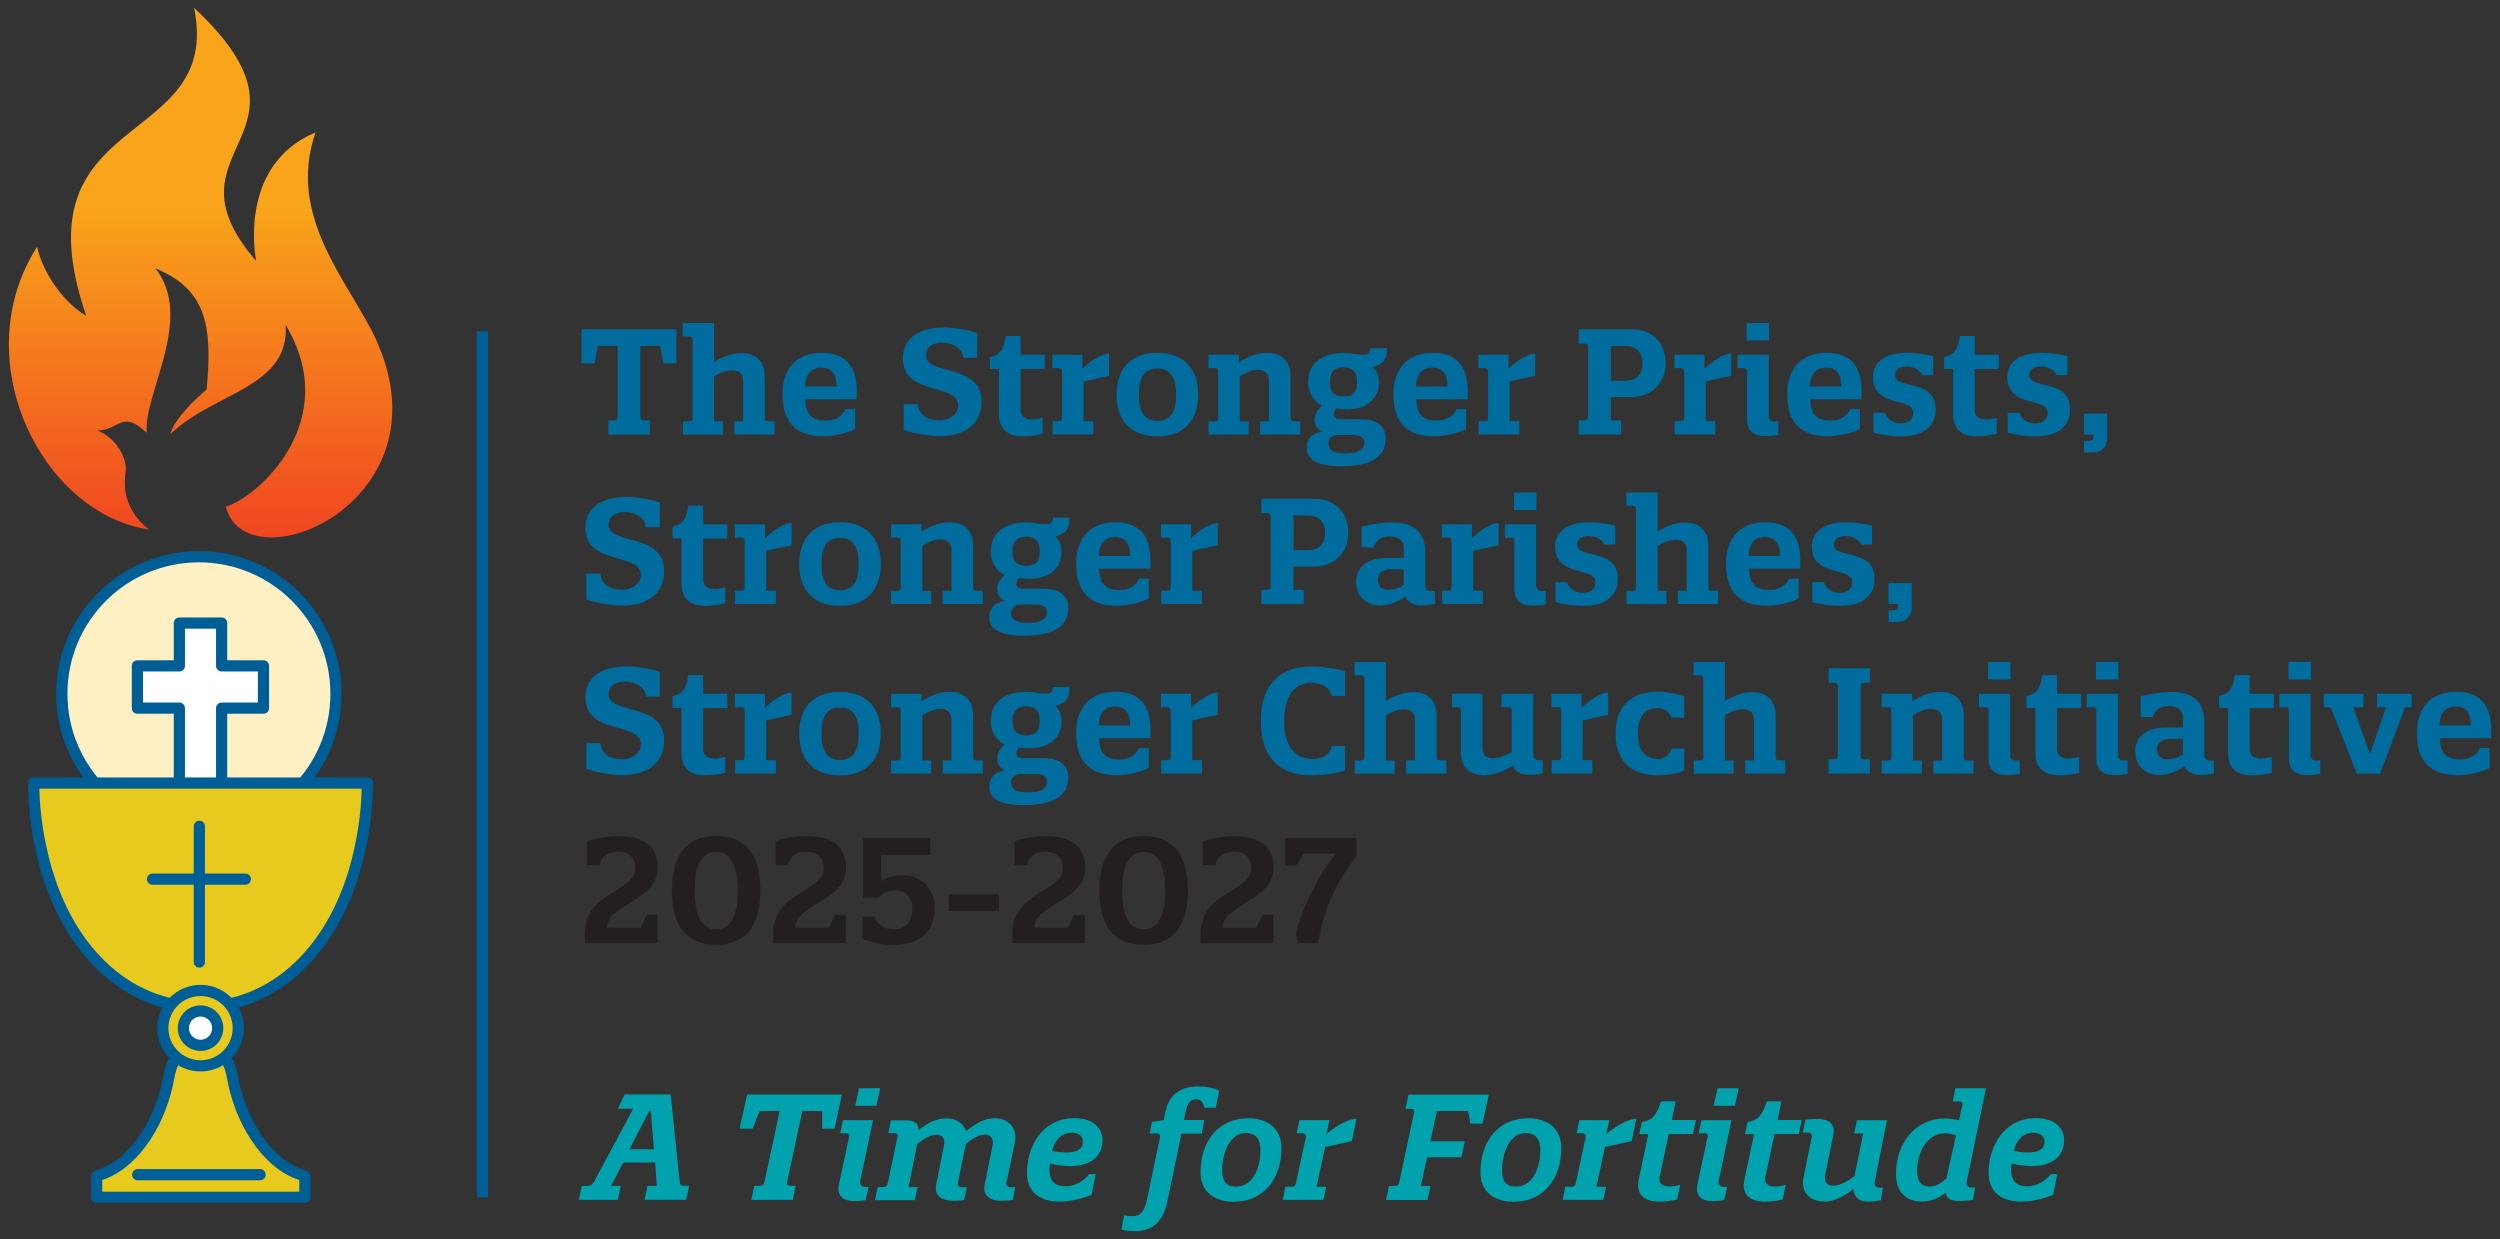 <?xml version="1.0" encoding="UTF-8"?> <svg xmlns="http://www.w3.org/2000/svg" xmlns:xlink="http://www.w3.org/1999/xlink" id="Layer_1" data-name="Layer 1" viewBox="0 0 230 114"><rect x="0" y="0" width="230" height="114" fill="#333333" stroke="none"/><defs><style> .cls-1 { stroke-miterlimit: 10; stroke-width: 1.03px; } .cls-1, .cls-2, .cls-3, .cls-4, .cls-5 { stroke: #005e96; } .cls-1, .cls-6 { fill: none; } .cls-2 { fill: #fff; } .cls-2, .cls-3, .cls-4, .cls-5 { stroke-linecap: round; stroke-linejoin: round; stroke-width: 1.03px; } .cls-7 { fill: #231f20; } .cls-8 { fill: #006d9e; } .cls-9 { fill: url(#linear-gradient); } .cls-3 { fill: #e7ca1d; } .cls-10 { fill: #00a2ae; } .cls-6 { clip-rule: evenodd; } .cls-4 { fill: #ffdc7d; } .cls-11 { clip-path: url(#clippath); } .cls-5 { fill: #fff0c3; } </style><clipPath id="clippath"><path class="cls-6" d="M34.67,31.41c-2.33-5.24-8.39-11.3-5.64-19.23-7.29,3.07-5.46,11.83-5.46,11.83C14.41,13.45,30.61,12.7,17.86.72,20.54,13.94,1.28,9.77,7.94,29.07c-2.62-1.61-4.19-4.62-4.52-6.38-6.64,10.38.39,24.55,10.27,26.02-2.64-2.11-2.22-4.59-2.13-5.34.13-1.09-.72-2.99-2.59-3.77,2.03,0,2.21-1.97,4.52.21-.27-3.66,4.42-10.53.81-15.12,4.62,1.92,5.28,5.15,4.71,11.14-.8.67-2.93,2.59-3.36,4.13,4.03-3.9,11.01-4.27,10.63-10.07,5.32,8.86-2.59,15.89-5.51,16.72,1.91,7.37,20.53-.33,13.9-15.2"></path></clipPath><linearGradient id="linear-gradient" x1="-320.66" y1="543.08" x2="-320.61" y2="543.08" gradientTransform="translate(270010.44 274529.53) rotate(90) scale(856.08 497.15)" gradientUnits="userSpaceOnUse"><stop offset="0" stop-color="#f9a41a"></stop><stop offset="1" stop-color="#ec1e24"></stop></linearGradient></defs><line class="cls-1" x1="44.39" y1="30.47" x2="44.39" y2="110.15"></line><g><g class="cls-11"><rect class="cls-9" x="-3.22" y=".72" width="44.51" height="53.27"></rect></g><g><circle class="cls-5" cx="18.3" cy="63.83" r="12.61"></circle><polygon class="cls-2" points="24.24 61.26 20.39 61.26 20.39 57.32 16.5 57.32 16.5 61.26 12.64 61.26 12.64 65.15 16.5 65.15 16.5 72.27 20.39 72.27 20.39 65.15 24.24 65.15 24.24 61.26"></polygon><g><path class="cls-3" d="M27.42,107.98c-3.06-1.17-5.38-5.02-6.05-8.98h0c-.2-1.2-.83-2.22-1.69-2.77l-1.22-.77-1.22.77c-.87.55-1.49,1.57-1.69,2.77h0c-.67,3.96-2.99,7.81-6.05,8.98l-.61.23v1.94h19.16v-1.94l-.61-.23Z"></path><path class="cls-3" d="M3.1,72.04c0,2.17.29,4.4.8,6.57,2.04,8.72,7.78,14.04,14.55,14.04s12.51-5.31,14.55-14.04c.51-2.17.79-4.4.8-6.57H3.1Z"></path><circle class="cls-3" cx="18.45" cy="94.59" r="3.47"></circle><circle class="cls-2" cx="18.45" cy="94.59" r="1.58"></circle><line class="cls-2" x1="12.67" y1="108.07" x2="23.93" y2="108.07"></line></g><line class="cls-4" x1="14.03" y1="80.88" x2="22.57" y2="80.88"></line><line class="cls-4" x1="18.34" y1="76.02" x2="18.34" y2="88.51"></line></g></g><g><path class="cls-8" d="M59.31,38.68h.48v1.31h-3.82v-1.31h.47c.31,0,.39-.16.39-.36v-6.5h-1.83l-.3,1.61h-1.2v-3.14h8.73v3.14h-1.2l-.3-1.61h-1.82v6.54c.01.2.09.32.38.32Z"></path><path class="cls-8" d="M70.7,38.76h.55v1.22h-3.69v-1.22h.81v-3.67c0-.75-.34-1.02-1.05-1.02-.48,0-1.17.24-1.63.55v4.15h.81v1.22h-3.67v-1.22h.52c.22,0,.36-.03.36-.3v-7.19c0-.28-.12-.34-.36-.34h-.54v-1.22h2.88v3.59c.73-.48,1.7-.83,2.52-.83,1.14,0,2.15.58,2.15,2.19v3.77c0,.28.12.32.34.32Z"></path><path class="cls-8" d="M71.98,36.3c0-2.54,1.44-3.84,3.62-3.84,2.58,0,3.22,1.7,3.22,3.53v.74h-4.72c.01,1.39.62,1.96,1.84,1.96.61,0,1.45-.16,1.83-1.05h.9v1.84c-.85.42-2.14.66-2.93.66-2.4,0-3.75-1.18-3.75-3.85ZM76.96,35.56c0-.85-.24-1.74-1.41-1.74-1.04,0-1.48.77-1.48,1.74h2.89Z"></path><path class="cls-8" d="M88.17,37.31c0-2.11-5.11-.83-5.11-4.35,0-2.06,1.82-2.83,3.78-2.83.88,0,2.11.19,3.06.51v2.27h-1.27c-.05-.88-1.01-1.39-1.91-1.39-.98,0-1.53.46-1.53,1.17,0,1.9,5.11.71,5.11,4.25,0,2.25-1.79,3.19-3.82,3.19-.86,0-2.26-.2-3.34-.58v-2.37h1.29c.09.97.85,1.49,2.04,1.49.96,0,1.7-.62,1.7-1.39Z"></path><path class="cls-8" d="M93.88,37.61c0,.75.42.98,1.08.98.3,0,.65-.07.96-.16v1.47c-.57.15-1.25.24-1.84.24-.93,0-2.18-.31-2.18-2.05v-4.15h-.82v-1.1c.96-.17,1.29-.77,1.44-1.92h1.37v1.72h2.22v1.31h-2.22v3.66Z"></path><path class="cls-8" d="M97.7,34.21c0-.28-.12-.34-.35-.34h-.54v-1.23h2.77v1.28c1.2-1.14,2.13-1.4,2.45-1.4v2.06c-1.01.18-1.88.42-2.34.52v3.65h.89v1.22h-3.75v-1.22h.54c.22,0,.34-.04.34-.32v-4.23Z"></path><path class="cls-8" d="M106.48,32.46c2.11,0,3.75,1.16,3.75,3.85s-1.64,3.84-3.75,3.84-3.75-1.12-3.75-3.84,1.63-3.85,3.75-3.85ZM106.48,38.72c1.28,0,1.72-.92,1.72-2.41s-.44-2.41-1.72-2.41-1.71.92-1.71,2.41.46,2.41,1.71,2.41Z"></path><path class="cls-8" d="M118.73,38.45c0,.28.12.32.34.32h.55v1.21h-3.69v-1.21h.81v-3.7c0-.74-.38-1.05-1.05-1.05-.48,0-1.16.28-1.63.59v4.16h.81v1.21h-3.69v-1.21h.54c.23,0,.35-.04.35-.32v-4.24c0-.28-.12-.34-.35-.34h-.54v-1.23h2.8v.7c.77-.52,1.67-.88,2.61-.88,1.13,0,2.14.59,2.14,2.19v3.78Z"></path><path class="cls-8" d="M120.95,38.6c0-.44.24-.93.69-1.29-.79-.36-1.29-1.18-1.29-2.13,0-1.7,1.2-2.71,3.26-2.71.67,0,1.31.17,1.75.17.38,0,.71-.03.71-.61h1.53c0,1.25-.55,1.52-1.32,1.74.39.32.58.83.58,1.41,0,1.6-1.26,2.49-2.97,2.49-.3,0-.7-.05-.96-.09-.15.17-.22.38-.22.55,0,.26.18.44.62.44h1.92c1.17,0,2.23.46,2.23,1.78,0,1.76-1.49,2.54-4.06,2.54-2.27,0-3.2-.61-3.2-1.68,0-.77.38-1.33,1.43-1.52-.53-.24-.7-.67-.7-1.1ZM124.54,40.02h-1.45c-.55,0-.87.32-.87.77,0,.58.38.92,1.52.92s1.78-.28,1.78-1.01c0-.3-.17-.67-.97-.67ZM124.85,35.14c0-.81-.3-1.35-1.24-1.35s-1.27.54-1.27,1.35.31,1.33,1.27,1.33,1.24-.5,1.24-1.33Z"></path><path class="cls-8" d="M128.19,36.3c0-2.54,1.44-3.84,3.62-3.84,2.58,0,3.22,1.7,3.22,3.53v.74h-4.72c.01,1.39.62,1.96,1.84,1.96.61,0,1.45-.16,1.83-1.05h.9v1.84c-.85.42-2.14.66-2.93.66-2.4,0-3.75-1.18-3.75-3.85ZM133.17,35.56c0-.85-.24-1.74-1.41-1.74-1.04,0-1.48.77-1.48,1.74h2.89Z"></path><path class="cls-8" d="M136.9,34.21c0-.28-.12-.34-.35-.34h-.54v-1.23h2.77v1.28c1.2-1.14,2.13-1.4,2.45-1.4v2.06c-1.01.18-1.88.42-2.34.52v3.65h.89v1.22h-3.75v-1.22h.54c.22,0,.34-.04.34-.32v-4.23Z"></path><path class="cls-8" d="M150.08,30.29c2.13,0,3.16,1.47,3.16,3.08,0,1.82-1.2,3.16-3.24,3.16h-1.8v2.14h.94v1.31h-3.89v-1.31h.47c.31,0,.39-.15.39-.35v-6.35c0-.22-.08-.36-.36-.36h-.5v-1.32h4.83ZM148.2,31.83v3.2h1.29c1.28,0,1.62-.81,1.62-1.63s-.43-1.57-1.63-1.57h-1.28Z"></path><path class="cls-8" d="M154.94,34.21c0-.28-.12-.34-.35-.34h-.54v-1.23h2.77v1.28c1.2-1.14,2.13-1.4,2.45-1.4v2.06c-1.01.18-1.88.42-2.34.52v3.65h.89v1.22h-3.75v-1.22h.54c.22,0,.34-.04.34-.32v-4.23Z"></path><path class="cls-8" d="M163.18,38.77h.43v1.24c-.4.08-.77.11-1.09.11-1.25,0-1.79-.47-1.79-1.6v-4.31c0-.28-.11-.34-.35-.34h-.53v-1.23h2.87v5.52c0,.38.11.61.46.61ZM160.69,29.72h2.06v1.61h-2.06v-1.61Z"></path><path class="cls-8" d="M164.42,36.3c0-2.54,1.44-3.84,3.62-3.84,2.58,0,3.22,1.7,3.22,3.53v.74h-4.72c.01,1.39.62,1.96,1.84,1.96.61,0,1.45-.16,1.83-1.05h.9v1.84c-.85.42-2.14.66-2.93.66-2.4,0-3.75-1.18-3.75-3.85ZM169.4,35.56c0-.85-.24-1.74-1.41-1.74-1.04,0-1.48.77-1.48,1.74h2.89Z"></path><path class="cls-8" d="M177.85,32.76v1.75h-1c-.28-.57-.86-.79-1.47-.79-.71,0-1.04.36-1.04.78,0,.65.74.73,1.55.94,1.04.28,2.19.61,2.19,2.21,0,1.8-1.41,2.5-3.2,2.5-.78,0-1.78-.13-2.53-.35v-1.82h1.09c.13.61.78.97,1.4.97s1.18-.23,1.18-.98c0-.65-.73-.82-1.48-1.01-1.04-.26-2.23-.69-2.23-2.25s1.37-2.25,3.15-2.25c.73,0,1.64.13,2.38.3Z"></path><path class="cls-8" d="M181.66,37.61c0,.75.42.98,1.08.98.3,0,.65-.07.96-.16v1.47c-.57.15-1.25.24-1.84.24-.93,0-2.18-.31-2.18-2.05v-4.15h-.82v-1.1c.96-.17,1.29-.77,1.44-1.92h1.37v1.72h2.22v1.31h-2.22v3.66Z"></path><path class="cls-8" d="M190.21,32.76v1.75h-1c-.28-.57-.86-.79-1.47-.79-.71,0-1.04.36-1.04.78,0,.65.74.73,1.55.94,1.04.28,2.19.61,2.19,2.21,0,1.8-1.41,2.5-3.2,2.5-.78,0-1.78-.13-2.53-.35v-1.82h1.09c.13.61.78.97,1.4.97s1.18-.23,1.18-.98c0-.65-.73-.82-1.48-1.01-1.04-.26-2.23-.69-2.23-2.25s1.37-2.25,3.15-2.25c.73,0,1.64.13,2.38.3Z"></path><path class="cls-8" d="M191.73,38.05h2.13v2.23c0,.43-.16,1.36-1.47,1.36h-.66v-1.08h.38c.31,0,.5-.08.5-.36v-.22h-.88v-1.94Z"></path><path class="cls-8" d="M58.97,52.9c0-2.11-5.11-.83-5.11-4.35,0-2.06,1.82-2.83,3.78-2.83.88,0,2.11.19,3.06.51v2.27h-1.27c-.05-.88-1.01-1.39-1.91-1.39-.98,0-1.53.46-1.53,1.17,0,1.9,5.11.71,5.11,4.25,0,2.25-1.79,3.19-3.82,3.19-.86,0-2.26-.2-3.34-.58v-2.37h1.29c.09.97.85,1.49,2.04,1.49.96,0,1.7-.62,1.7-1.39Z"></path><path class="cls-8" d="M64.68,53.21c0,.75.42.98,1.08.98.3,0,.65-.07.96-.16v1.47c-.57.15-1.25.24-1.84.24-.93,0-2.18-.31-2.18-2.05v-4.15h-.82v-1.1c.96-.17,1.29-.77,1.44-1.92h1.37v1.72h2.22v1.31h-2.22v3.66Z"></path><path class="cls-8" d="M68.5,49.8c0-.28-.12-.34-.35-.34h-.54v-1.23h2.77v1.28c1.2-1.14,2.13-1.4,2.45-1.4v2.06c-1.01.18-1.88.42-2.34.52v3.65h.89v1.22h-3.75v-1.22h.54c.22,0,.34-.04.34-.32v-4.23Z"></path><path class="cls-8" d="M77.28,48.05c2.11,0,3.75,1.16,3.75,3.85s-1.64,3.84-3.75,3.84-3.75-1.12-3.75-3.84,1.63-3.85,3.75-3.85ZM77.28,54.31c1.28,0,1.72-.92,1.72-2.41s-.44-2.41-1.72-2.41-1.71.92-1.71,2.41.46,2.41,1.71,2.41Z"></path><path class="cls-8" d="M89.53,54.04c0,.28.12.32.34.32h.55v1.21h-3.69v-1.21h.81v-3.7c0-.74-.38-1.05-1.05-1.05-.48,0-1.16.28-1.63.59v4.16h.81v1.21h-3.69v-1.21h.54c.23,0,.35-.04.35-.32v-4.24c0-.28-.12-.34-.35-.34h-.54v-1.23h2.8v.7c.77-.52,1.67-.88,2.61-.88,1.13,0,2.14.59,2.14,2.19v3.78Z"></path><path class="cls-8" d="M91.75,54.19c0-.44.24-.93.69-1.29-.79-.36-1.29-1.18-1.29-2.13,0-1.7,1.2-2.71,3.26-2.71.67,0,1.31.17,1.75.17.38,0,.71-.03.71-.61h1.53c0,1.25-.55,1.52-1.32,1.74.39.32.58.83.58,1.41,0,1.6-1.26,2.49-2.97,2.49-.3,0-.7-.05-.96-.09-.15.17-.22.38-.22.55,0,.26.18.44.62.44h1.92c1.17,0,2.23.46,2.23,1.78,0,1.76-1.49,2.54-4.06,2.54-2.27,0-3.2-.61-3.2-1.68,0-.77.38-1.33,1.43-1.52-.53-.24-.7-.67-.7-1.1ZM95.35,55.62h-1.45c-.55,0-.88.32-.88.77,0,.58.38.92,1.52.92s1.78-.28,1.78-1.01c0-.3-.17-.67-.97-.67ZM95.66,50.73c0-.81-.3-1.35-1.24-1.35s-1.27.54-1.27,1.35.31,1.33,1.27,1.33,1.24-.5,1.24-1.33Z"></path><path class="cls-8" d="M99,51.89c0-2.54,1.44-3.84,3.62-3.84,2.58,0,3.22,1.7,3.22,3.53v.74h-4.72c.01,1.39.62,1.96,1.84,1.96.61,0,1.45-.16,1.83-1.05h.9v1.84c-.85.42-2.14.66-2.93.66-2.4,0-3.75-1.18-3.75-3.85ZM103.98,51.15c0-.85-.24-1.74-1.41-1.74-1.04,0-1.48.77-1.48,1.74h2.89Z"></path><path class="cls-8" d="M107.7,49.8c0-.28-.12-.34-.35-.34h-.54v-1.23h2.77v1.28c1.2-1.14,2.13-1.4,2.45-1.4v2.06c-1.01.18-1.88.42-2.34.52v3.65h.89v1.22h-3.75v-1.22h.54c.22,0,.34-.04.34-.32v-4.23Z"></path><path class="cls-8" d="M120.88,45.89c2.13,0,3.16,1.47,3.16,3.08,0,1.82-1.2,3.16-3.24,3.16h-1.8v2.14h.94v1.31h-3.89v-1.31h.47c.31,0,.39-.15.39-.35v-6.35c0-.22-.08-.36-.36-.36h-.5v-1.32h4.83ZM119,47.42v3.2h1.29c1.28,0,1.62-.81,1.62-1.63s-.43-1.57-1.63-1.57h-1.28Z"></path><path class="cls-8" d="M129.15,51.31v-.89c0-.63-.46-1.06-1.23-1.06-.47,0-1.3.09-1.53,1.01h-1.12v-1.92c1.01-.26,2.11-.39,2.84-.39,1.98,0,3.01.97,3.01,2.71v3.1c0,.31.13.5.54.5h.35v1.2c-.38.05-.81.13-1.2.13-.69,0-1.28-.23-1.52-.82-.65.5-1.57.82-2.27.82-1.22,0-2.26-.73-2.26-2.19,0-1.24.9-2.18,2.84-2.18h1.55ZM129.15,52.37h-1.12c-.69,0-1.27.26-1.27,1,0,.61.44.89.92.89.51,0,1.08-.15,1.47-.46v-1.43Z"></path><path class="cls-8" d="M133.54,49.8c0-.28-.12-.34-.35-.34h-.54v-1.23h2.77v1.28c1.2-1.14,2.13-1.4,2.45-1.4v2.06c-1.01.18-1.88.42-2.34.52v3.65h.89v1.22h-3.75v-1.22h.54c.22,0,.34-.04.34-.32v-4.23Z"></path><path class="cls-8" d="M141.78,54.37h.43v1.24c-.4.08-.77.11-1.09.11-1.25,0-1.79-.47-1.79-1.6v-4.31c0-.28-.11-.34-.35-.34h-.53v-1.23h2.87v5.52c0,.38.11.61.46.61ZM139.29,45.31h2.06v1.61h-2.06v-1.61Z"></path><path class="cls-8" d="M148.61,48.35v1.75h-1c-.28-.57-.86-.79-1.47-.79-.71,0-1.04.36-1.04.78,0,.65.74.73,1.55.94,1.04.28,2.19.61,2.19,2.21,0,1.8-1.41,2.5-3.2,2.5-.78,0-1.78-.13-2.53-.35v-1.82h1.09c.13.61.78.97,1.4.97s1.18-.23,1.18-.98c0-.65-.73-.82-1.48-1.01-1.04-.26-2.23-.69-2.23-2.25s1.37-2.25,3.15-2.25c.73,0,1.64.13,2.38.3Z"></path><path class="cls-8" d="M157.51,54.35h.55v1.22h-3.69v-1.22h.81v-3.67c0-.75-.34-1.02-1.05-1.02-.48,0-1.17.24-1.63.55v4.15h.81v1.22h-3.67v-1.22h.52c.22,0,.36-.03.36-.3v-7.19c0-.28-.12-.34-.36-.34h-.54v-1.22h2.88v3.59c.73-.48,1.7-.83,2.52-.83,1.14,0,2.15.58,2.15,2.19v3.77c0,.28.12.32.34.32Z"></path><path class="cls-8" d="M158.79,51.89c0-2.54,1.44-3.84,3.62-3.84,2.58,0,3.22,1.7,3.22,3.53v.74h-4.72c.01,1.39.62,1.96,1.84,1.96.61,0,1.45-.16,1.83-1.05h.9v1.84c-.85.42-2.14.66-2.93.66-2.4,0-3.75-1.18-3.75-3.85ZM163.77,51.15c0-.85-.24-1.74-1.41-1.74-1.04,0-1.48.77-1.48,1.74h2.89Z"></path><path class="cls-8" d="M172.23,48.35v1.75h-1c-.28-.57-.86-.79-1.47-.79-.71,0-1.04.36-1.04.78,0,.65.74.73,1.55.94,1.04.28,2.19.61,2.19,2.21,0,1.8-1.41,2.5-3.2,2.5-.78,0-1.78-.13-2.53-.35v-1.82h1.09c.13.61.78.97,1.4.97s1.18-.23,1.18-.98c0-.65-.73-.82-1.48-1.01-1.04-.26-2.23-.69-2.23-2.25s1.37-2.25,3.15-2.25c.73,0,1.64.13,2.38.3Z"></path><path class="cls-8" d="M173.75,53.64h2.13v2.23c0,.43-.16,1.36-1.47,1.36h-.66v-1.08h.38c.31,0,.5-.08.5-.36v-.22h-.88v-1.94Z"></path><path class="cls-8" d="M58.97,68.49c0-2.11-5.11-.83-5.11-4.35,0-2.06,1.82-2.83,3.78-2.83.88,0,2.11.19,3.06.51v2.27h-1.27c-.05-.88-1.01-1.39-1.91-1.39-.98,0-1.53.46-1.53,1.17,0,1.9,5.11.71,5.11,4.25,0,2.25-1.79,3.19-3.82,3.19-.86,0-2.26-.2-3.34-.58v-2.37h1.29c.09.97.85,1.49,2.04,1.49.96,0,1.7-.62,1.7-1.39Z"></path><path class="cls-8" d="M64.68,68.8c0,.75.42.98,1.08.98.3,0,.65-.07.96-.16v1.47c-.57.15-1.25.24-1.84.24-.93,0-2.18-.31-2.18-2.05v-4.15h-.82v-1.1c.96-.17,1.29-.77,1.44-1.92h1.37v1.72h2.22v1.31h-2.22v3.66Z"></path><path class="cls-8" d="M68.5,65.4c0-.28-.12-.34-.35-.34h-.54v-1.23h2.77v1.28c1.2-1.14,2.13-1.4,2.45-1.4v2.06c-1.01.18-1.88.42-2.34.52v3.65h.89v1.22h-3.75v-1.22h.54c.22,0,.34-.04.34-.32v-4.23Z"></path><path class="cls-8" d="M77.28,63.65c2.11,0,3.75,1.16,3.75,3.85s-1.64,3.84-3.75,3.84-3.75-1.12-3.75-3.84,1.63-3.85,3.75-3.85ZM77.28,69.91c1.28,0,1.72-.92,1.72-2.41s-.44-2.41-1.72-2.41-1.71.92-1.71,2.41.46,2.41,1.71,2.41Z"></path><path class="cls-8" d="M89.53,69.64c0,.28.12.32.34.32h.55v1.21h-3.69v-1.21h.81v-3.7c0-.74-.38-1.05-1.05-1.05-.48,0-1.16.28-1.63.59v4.16h.81v1.21h-3.69v-1.21h.54c.23,0,.35-.04.35-.32v-4.24c0-.28-.12-.34-.35-.34h-.54v-1.23h2.8v.7c.77-.52,1.67-.88,2.61-.88,1.13,0,2.14.59,2.14,2.19v3.78Z"></path><path class="cls-8" d="M91.75,69.78c0-.44.24-.93.69-1.29-.79-.36-1.29-1.18-1.29-2.13,0-1.7,1.2-2.71,3.26-2.71.67,0,1.31.17,1.75.17.38,0,.71-.03.71-.61h1.53c0,1.25-.55,1.52-1.32,1.74.39.32.58.83.58,1.41,0,1.6-1.26,2.49-2.97,2.49-.3,0-.7-.05-.96-.09-.15.17-.22.38-.22.55,0,.26.18.44.62.44h1.92c1.17,0,2.23.46,2.23,1.78,0,1.76-1.49,2.54-4.06,2.54-2.27,0-3.2-.61-3.2-1.68,0-.77.38-1.33,1.43-1.52-.53-.24-.7-.67-.7-1.1ZM95.35,71.21h-1.45c-.55,0-.88.32-.88.77,0,.58.38.92,1.52.92s1.78-.28,1.78-1.01c0-.3-.17-.67-.97-.67ZM95.66,66.33c0-.81-.3-1.35-1.24-1.35s-1.27.54-1.27,1.35.31,1.33,1.27,1.33,1.24-.5,1.24-1.33Z"></path><path class="cls-8" d="M99,67.48c0-2.54,1.44-3.84,3.62-3.84,2.58,0,3.22,1.7,3.22,3.53v.74h-4.72c.01,1.39.62,1.96,1.84,1.96.61,0,1.45-.16,1.83-1.05h.9v1.84c-.85.42-2.14.66-2.93.66-2.4,0-3.75-1.18-3.75-3.85ZM103.98,66.74c0-.85-.24-1.74-1.41-1.74-1.04,0-1.48.77-1.48,1.74h2.89Z"></path><path class="cls-8" d="M107.7,65.4c0-.28-.12-.34-.35-.34h-.54v-1.23h2.77v1.28c1.2-1.14,2.13-1.4,2.45-1.4v2.06c-1.01.18-1.88.42-2.34.52v3.65h.89v1.22h-3.75v-1.22h.54c.22,0,.34-.04.34-.32v-4.23Z"></path><path class="cls-8" d="M120.68,61.32c.85,0,2.06.15,3.07.44v2.26h-1.2c-.26-.69-.73-1.2-1.95-1.2-1.39,0-2.46,1.08-2.46,3.53s1.09,3.47,2.57,3.47c1.25,0,1.59-.5,1.84-1.18h1.2v2.25c-1.02.32-2.22.44-3.07.44-2.91,0-4.68-1.55-4.68-4.99s1.78-5.02,4.68-5.02Z"></path><path class="cls-8" d="M132.51,69.95h.55v1.22h-3.69v-1.22h.81v-3.67c0-.75-.34-1.02-1.05-1.02-.48,0-1.17.24-1.63.55v4.15h.81v1.22h-3.67v-1.22h.52c.22,0,.36-.03.36-.3v-7.19c0-.28-.12-.34-.36-.34h-.54v-1.22h2.88v3.59c.73-.48,1.7-.83,2.52-.83,1.14,0,2.15.58,2.15,2.19v3.77c0,.28.12.32.34.32Z"></path><path class="cls-8" d="M136.59,71.33c-1.17,0-2.19-.55-2.19-2.21v-3.77c0-.26-.13-.3-.32-.3h-.5v-1.23h2.81v4.89c0,.77.3,1.05.94,1.05.51,0,1.2-.24,1.74-.56v-3.94c-.03-.19-.17-.2-.34-.2h-.59v-1.23h2.92v5.54c0,.4.17.57.52.57h.35v1.22c-.3.07-.75.12-1.17.12-.66,0-1.31-.11-1.56-.86-.63.44-1.71.9-2.61.9Z"></path><path class="cls-8" d="M143.62,65.4c0-.28-.12-.34-.35-.34h-.54v-1.23h2.77v1.28c1.2-1.14,2.13-1.4,2.45-1.4v2.06c-1.01.18-1.88.42-2.34.52v3.65h.89v1.22h-3.75v-1.22h.54c.22,0,.34-.04.34-.32v-4.23Z"></path><path class="cls-8" d="M152.53,69.83c.7,0,1.04-.4,1.28-.96h1.14v2.03c-.71.28-1.62.43-2.48.43-1.82,0-3.84-.82-3.84-3.84s2.02-3.85,3.84-3.85c.88,0,1.82.19,2.48.44v1.94h-1.17c-.22-.47-.57-.87-1.28-.87-1.23,0-1.82.86-1.82,2.34,0,1.39.57,2.33,1.84,2.33Z"></path><path class="cls-8" d="M163.7,69.95h.55v1.22h-3.69v-1.22h.81v-3.67c0-.75-.34-1.02-1.05-1.02-.48,0-1.17.24-1.63.55v4.15h.81v1.22h-3.67v-1.22h.52c.22,0,.36-.03.36-.3v-7.19c0-.28-.12-.34-.36-.34h-.54v-1.22h2.88v3.59c.73-.48,1.7-.83,2.52-.83,1.14,0,2.15.58,2.15,2.19v3.77c0,.28.12.32.34.32Z"></path><path class="cls-8" d="M168.73,62.8h-.51v-1.32h3.82v1.32h-.5c-.27,0-.35.12-.36.31v6.43c.01.2.09.32.39.32h.47v1.31h-3.82v-1.31h.48c.3,0,.38-.16.38-.36v-6.35c0-.2-.08-.35-.35-.35Z"></path><path class="cls-8" d="M180.67,69.64c0,.28.12.32.34.32h.55v1.21h-3.69v-1.21h.81v-3.7c0-.74-.38-1.05-1.05-1.05-.48,0-1.16.28-1.63.59v4.16h.81v1.21h-3.69v-1.21h.54c.23,0,.35-.04.35-.32v-4.24c0-.28-.12-.34-.35-.34h-.54v-1.23h2.8v.7c.77-.52,1.67-.88,2.61-.88,1.13,0,2.14.59,2.14,2.19v3.78Z"></path><path class="cls-8" d="M185.39,69.96h.43v1.24c-.4.08-.77.11-1.09.11-1.25,0-1.79-.47-1.79-1.6v-4.31c0-.28-.11-.34-.35-.34h-.53v-1.23h2.87v5.52c0,.38.11.61.46.61ZM182.9,60.9h2.06v1.61h-2.06v-1.61Z"></path><path class="cls-8" d="M189.24,68.8c0,.75.42.98,1.08.98.3,0,.65-.07.96-.16v1.47c-.57.15-1.25.24-1.84.24-.93,0-2.18-.31-2.18-2.05v-4.15h-.82v-1.1c.96-.17,1.29-.77,1.44-1.92h1.37v1.72h2.22v1.31h-2.22v3.66Z"></path><path class="cls-8" d="M195.31,69.96h.43v1.24c-.4.08-.77.11-1.09.11-1.25,0-1.79-.47-1.79-1.6v-4.31c0-.28-.11-.34-.35-.34h-.53v-1.23h2.87v5.52c0,.38.11.61.46.61ZM192.82,60.9h2.06v1.61h-2.06v-1.61Z"></path><path class="cls-8" d="M200.83,66.91v-.89c0-.63-.46-1.06-1.23-1.06-.47,0-1.3.09-1.53,1.01h-1.12v-1.92c1.01-.26,2.11-.39,2.84-.39,1.98,0,3.01.97,3.01,2.71v3.1c0,.31.13.5.54.5h.35v1.2c-.38.05-.81.13-1.2.13-.69,0-1.28-.23-1.52-.82-.65.5-1.57.82-2.27.82-1.22,0-2.26-.73-2.26-2.19,0-1.24.9-2.18,2.84-2.18h1.55ZM200.83,67.97h-1.12c-.69,0-1.27.26-1.27,1,0,.61.44.89.92.89.51,0,1.08-.15,1.47-.46v-1.43Z"></path><path class="cls-8" d="M206.96,68.8c0,.75.42.98,1.08.98.3,0,.65-.07.96-.16v1.47c-.57.15-1.25.24-1.84.24-.93,0-2.18-.31-2.18-2.05v-4.15h-.82v-1.1c.96-.17,1.29-.77,1.44-1.92h1.37v1.72h2.22v1.31h-2.22v3.66Z"></path><path class="cls-8" d="M213.03,69.96h.43v1.24c-.4.08-.77.11-1.09.11-1.25,0-1.79-.47-1.79-1.6v-4.31c0-.28-.11-.34-.35-.34h-.53v-1.23h2.87v5.52c0,.38.11.61.46.61ZM210.54,60.9h2.06v1.61h-2.06v-1.61Z"></path><path class="cls-8" d="M214.46,65.21c-.04-.09-.12-.15-.27-.15h-.4v-1.23h3.65v1.23h-.94l1.48,4.17h.12l1.41-4.17h-.83v-1.23h3.19v1.23h-.44c-.11,0-.19.05-.21.13l-2.26,5.99h-2.13l-2.35-5.98Z"></path><path class="cls-8" d="M222.35,67.48c0-2.54,1.44-3.84,3.62-3.84,2.58,0,3.22,1.7,3.22,3.53v.74h-4.72c.01,1.39.62,1.96,1.84,1.96.61,0,1.45-.16,1.83-1.05h.9v1.84c-.85.42-2.14.66-2.93.66-2.4,0-3.75-1.18-3.75-3.85ZM227.32,66.74c0-.85-.24-1.74-1.41-1.74-1.04,0-1.48.77-1.48,1.74h2.89Z"></path><path class="cls-7" d="M58.94,85.34l.54-1.17h1.01v2.6h-6.69v-.83c0-4.01,4.66-3.8,4.66-6.11,0-.82-.55-1.48-1.55-1.48-1.06,0-1.57.47-1.74,1.24h-1.16v-2.21c1-.31,2.02-.46,2.87-.46,2,0,3.63.7,3.63,2.91,0,3.08-4.67,3.34-4.67,5.52h3.09Z"></path><path class="cls-7" d="M61.81,81.92c0-2.93,1.09-5.01,4.08-5.01s4.06,2.07,4.06,5.02-1.08,4.99-4.06,4.99-4.08-2.07-4.08-5.01ZM63.91,81.92c0,2.44.7,3.57,1.98,3.57s1.98-1.12,1.98-3.55-.71-3.57-1.98-3.57-1.98,1.12-1.98,3.55Z"></path><path class="cls-7" d="M76.27,85.34l.54-1.17h1.01v2.6h-6.69v-.83c0-4.01,4.66-3.8,4.66-6.11,0-.82-.55-1.48-1.55-1.48-1.06,0-1.57.47-1.74,1.24h-1.16v-2.21c1-.31,2.02-.46,2.87-.46,2,0,3.63.7,3.63,2.91,0,3.08-4.67,3.34-4.67,5.52h3.09Z"></path><path class="cls-7" d="M79.34,86.39v-2.05h1.14c.23.75.88,1.16,1.78,1.16.82,0,1.66-.46,1.66-1.87,0-1.25-.73-1.72-1.54-1.72-.55,0-1.14.24-1.57.69h-1.41v-5.52h6.18v1.57h-4.51v2.4c.54-.35,1.21-.54,1.88-.54,1.49,0,3.03.9,3.03,3.03,0,2.37-1.59,3.39-3.75,3.39-.86,0-1.98-.2-2.88-.54Z"></path><path class="cls-7" d="M87.3,82.28h4.6v1.53h-4.6v-1.53Z"></path><path class="cls-7" d="M98.27,85.34l.54-1.17h1.01v2.6h-6.69v-.83c0-4.01,4.66-3.8,4.66-6.11,0-.82-.55-1.48-1.55-1.48-1.06,0-1.57.47-1.74,1.24h-1.16v-2.21c1-.31,2.02-.46,2.87-.46,2,0,3.63.7,3.63,2.91,0,3.08-4.67,3.34-4.67,5.52h3.09Z"></path><path class="cls-7" d="M101.14,81.92c0-2.93,1.09-5.01,4.08-5.01s4.06,2.07,4.06,5.02-1.08,4.99-4.06,4.99-4.08-2.07-4.08-5.01ZM103.24,81.92c0,2.44.7,3.57,1.98,3.57s1.98-1.12,1.98-3.55-.71-3.57-1.98-3.57-1.98,1.12-1.98,3.55Z"></path><path class="cls-7" d="M115.59,85.34l.54-1.17h1.01v2.6h-6.69v-.83c0-4.01,4.66-3.8,4.66-6.11,0-.82-.55-1.48-1.55-1.48-1.06,0-1.57.47-1.74,1.24h-1.16v-2.21c1-.31,2.02-.46,2.87-.46,2,0,3.63.7,3.63,2.91,0,3.08-4.67,3.34-4.67,5.52h3.09Z"></path><path class="cls-7" d="M119.97,78.54l-.73,1.08h-1v-2.54h6.54v1.71c-1.96,2.52-3.03,4.97-3.51,7.98h-1.84l-.23-.85c.53-2.01,1.75-4.95,3.7-7.38h-2.93Z"></path></g><g><path class="cls-10" d="M59.55,109.1h.88l-.16-2.15h-2.93l-1.12,2.15h.89l-.27,1.29h-3.59l.27-1.29h.58c.28,0,.43-.16.55-.38l3.61-6.72h-1.41l.62-1.31h4.23l.83,8.01c.03.23.07.39.36.39h.51l-.27,1.29h-3.83l.27-1.29ZM57.91,105.73h2.26l-.3-3.53h-.13l-1.83,3.53Z"></path><path class="cls-10" d="M69.89,102.21l-.65,1.63h-1.2l.69-3.14h8.72l-.67,3.14h-1.14v-1.63s-1.83,0-1.83,0l-1.4,6.55s-.01.05-.01.08c0,.16.11.26.36.26h.44l-.27,1.29h-3.81l.27-1.29h.48c.3,0,.42-.15.46-.35l1.4-6.54h-1.84Z"></path><path class="cls-10" d="M79.15,108.57c-.07.35.07.63.48.63h.28l-.27,1.21c-.4.07-.74.09-1.05.09-1.04,0-1.63-.48-1.4-1.57l.93-4.33c.04-.2-.04-.34-.3-.34h-.52l.26-1.21h2.76l-1.17,5.52ZM79.03,100.12h1.95l-.35,1.61h-1.95l.35-1.61Z"></path><path class="cls-10" d="M87.05,102.88c.88,0,1.59.43,1.82,1.18.98-.74,1.68-1.18,2.65-1.18,1.32,0,2.11.97,1.84,2.25l-.77,3.7c-.04.23.11.39.38.39h.44c-.07.39-.15.78-.23,1.17-.4.07-.9.08-1.2.08-.86,0-1.6-.51-1.39-1.45l.74-3.7c.09-.44-.11-.94-.69-.94s-1.16.35-1.78.85l-.74,3.61c-.05.24.15.39.35.39h.47c-.08.39-.16.78-.23,1.17-.26.04-.57.08-.88.08-.92,0-1.9-.27-1.71-1.45l.74-3.7c.08-.42-.04-.94-.69-.94-.57,0-1.16.36-1.79.86l-.79,3.96h.82l-.24,1.2h-3.67l.24-1.2h.42c.42,0,.47-.15.55-.5l.87-4.19v-.07c0-.13-.09-.2-.3-.2h-.55l.23-1.18h1.37c.7,0,1.17.19,1.17.92.86-.74,1.71-1.09,2.52-1.09Z"></path><path class="cls-10" d="M96.55,107.67c0,.85.4,1.47,1.47,1.47.73,0,1.58-.34,2.19-1.12h.59l-.38,1.9c-.94.4-2.13.63-2.91.63-1.92,0-3.03-.94-3.03-2.65,0-2.41,1.41-5.03,4.35-5.03,1.9,0,2.6,1.06,2.6,2,0,1.62-1.24,2.41-2.97,2.41-.63,0-1.28-.09-1.86-.24-.05.23-.05.43-.05.63ZM98.07,106.03c.9,0,1.56-.26,1.56-1.01,0-.43-.36-.81-1-.81-.98,0-1.59.67-1.83,1.67.43.09.86.15,1.26.15Z"></path><path class="cls-10" d="M103.4,111.8c.3.07.55.09.78.09.67,0,1.08-.34,1.32-1.43l1.22-5.83c.04-.19-.04-.35-.28-.35h-.67l.21-1.06,1.08-.18.17-.82c.36-1.63,1.53-2.27,2.99-2.27.62,0,1.41.12,1.95.39l-.32,1.57h-1.05c-.11-.5-.32-.78-.78-.78-.69,0-.85.75-.93,1.08l-.17.83h1.88l-.24,1.25h-1.87l-1.3,6.27c-.39,1.86-1.4,2.71-2.96,2.71-.39,0-.82-.04-1.25-.15l.23-1.33Z"></path><path class="cls-10" d="M114.85,102.88c1.71,0,3.04.89,3.04,2.75,0,2.69-1.52,4.93-4.4,4.93-1.68,0-3.04-.83-3.04-2.71,0-2.65,1.48-4.97,4.4-4.97ZM112.43,107.65c0,1.01.38,1.52,1.28,1.52,1.45,0,2.25-1.55,2.25-3.34,0-.96-.35-1.59-1.37-1.59-1.47,0-2.15,1.87-2.15,3.4Z"></path><path class="cls-10" d="M120.12,104.6c.04-.22-.07-.34-.28-.34h-.55l.26-1.21h2.76l-.28,1.28c1.4-1.17,2.35-1.39,2.76-1.4l-.42,2.05-2.46.54-.79,3.66h.89l-.26,1.21h-3.73l.24-1.21h.54c.23,0,.36-.04.42-.32l.92-4.25Z"></path><path class="cls-10" d="M136.38,103.37h-1.1l-.21-1.16h-2.88l-.59,2.79h3.16l-.31,1.47h-3.16l-.57,2.64h.89l-.28,1.29h-3.81l.27-1.29h.48c.31,0,.42-.15.46-.35l1.36-6.38c.04-.2-.01-.36-.28-.36h-.5l.27-1.31h7.39l-.58,2.66Z"></path><path class="cls-10" d="M140.6,102.88c1.71,0,3.04.89,3.04,2.75,0,2.69-1.52,4.93-4.4,4.93-1.68,0-3.04-.83-3.04-2.71,0-2.65,1.48-4.97,4.4-4.97ZM138.18,107.65c0,1.01.38,1.52,1.28,1.52,1.45,0,2.25-1.55,2.25-3.34,0-.96-.35-1.59-1.37-1.59-1.47,0-2.15,1.87-2.15,3.4Z"></path><path class="cls-10" d="M145.87,104.6c.04-.22-.07-.34-.28-.34h-.55l.26-1.21h2.76l-.28,1.28c1.4-1.17,2.36-1.39,2.76-1.4l-.42,2.05-2.46.54-.79,3.66h.89l-.26,1.21h-3.73l.24-1.21h.54c.23,0,.36-.04.42-.32l.92-4.25Z"></path><path class="cls-10" d="M152.69,108.18c-.15.67.23.98.88.98.3,0,.66-.05,1-.16l-.28,1.35c-.48.11-1.08.2-1.64.2-1.22,0-2.21-.54-1.88-2.05l.87-4.16h-.83l.24-1.12c1-.13,1.4-.73,1.76-1.9h1.35l-.36,1.72h2.23l-.28,1.29h-2.23l-.81,3.84Z"></path><path class="cls-10" d="M158.13,108.57c-.07.35.07.63.48.63h.28l-.27,1.21c-.4.07-.74.09-1.05.09-1.04,0-1.63-.48-1.4-1.57l.93-4.33c.04-.2-.04-.34-.3-.34h-.52l.26-1.21h2.76l-1.17,5.52ZM158.01,100.12h1.95l-.35,1.61h-1.95l.35-1.61Z"></path><path class="cls-10" d="M162.41,108.18c-.15.67.23.98.88.98.3,0,.66-.05,1-.16l-.28,1.35c-.48.11-1.08.2-1.64.2-1.22,0-2.21-.54-1.88-2.05l.88-4.16h-.83l.24-1.12c1-.13,1.4-.73,1.76-1.9h1.35l-.36,1.72h2.23l-.28,1.29h-2.23l-.81,3.84Z"></path><path class="cls-10" d="M167.83,110.54c-1.36,0-2.19-.89-1.9-2.25l.75-3.7c.05-.26-.09-.39-.35-.39h-.47l.23-1.18c.39-.07.86-.08,1.16-.08.93,0,1.63.43,1.41,1.47l-.73,3.63c-.12.59.04,1.04.69,1.04s1.39-.39,1.99-.88l.81-3.93h-.83l.25-1.21h2.76l-1.12,5.64c-.07.34.05.57.48.57h.28l-.21,1.16c-.35.05-.74.12-1.13.12-.69,0-1.28-.23-1.39-1.17-.92.74-1.82,1.17-2.69,1.17Z"></path><path class="cls-10" d="M178.98,109.75c-.66.51-1.37.79-2.21.79-1.29,0-2.34-.77-2.34-2.53,0-2.79,1.74-5.11,4.5-5.11.4,0,.83.05,1.3.17l.31-1.4c.04-.18-.01-.34-.26-.34h-.62l.24-1.21h2.81l-1.76,8.55c-.05.24.01.57.34.57h.43l-.21,1.16c-.32.04-.82.09-1.24.09-.67,0-1.14-.12-1.29-.74ZM179.95,104.46c-.36-.13-.69-.2-1.01-.2-1.63,0-2.57,1.74-2.57,3.49,0,1.02.44,1.41,1.18,1.41.58,0,1.1-.35,1.52-.75l.88-3.94Z"></path><path class="cls-10" d="M185.02,107.67c0,.85.4,1.47,1.47,1.47.73,0,1.58-.34,2.19-1.12h.59l-.38,1.9c-.94.4-2.13.63-2.91.63-1.92,0-3.03-.94-3.03-2.65,0-2.41,1.41-5.03,4.35-5.03,1.9,0,2.6,1.06,2.6,2,0,1.62-1.24,2.41-2.97,2.41-.63,0-1.28-.09-1.86-.24-.05.23-.05.43-.05.63ZM186.54,106.03c.9,0,1.56-.26,1.56-1.01,0-.43-.36-.81-1-.81-.98,0-1.59.67-1.83,1.67.43.09.86.15,1.26.15Z"></path></g></svg> 